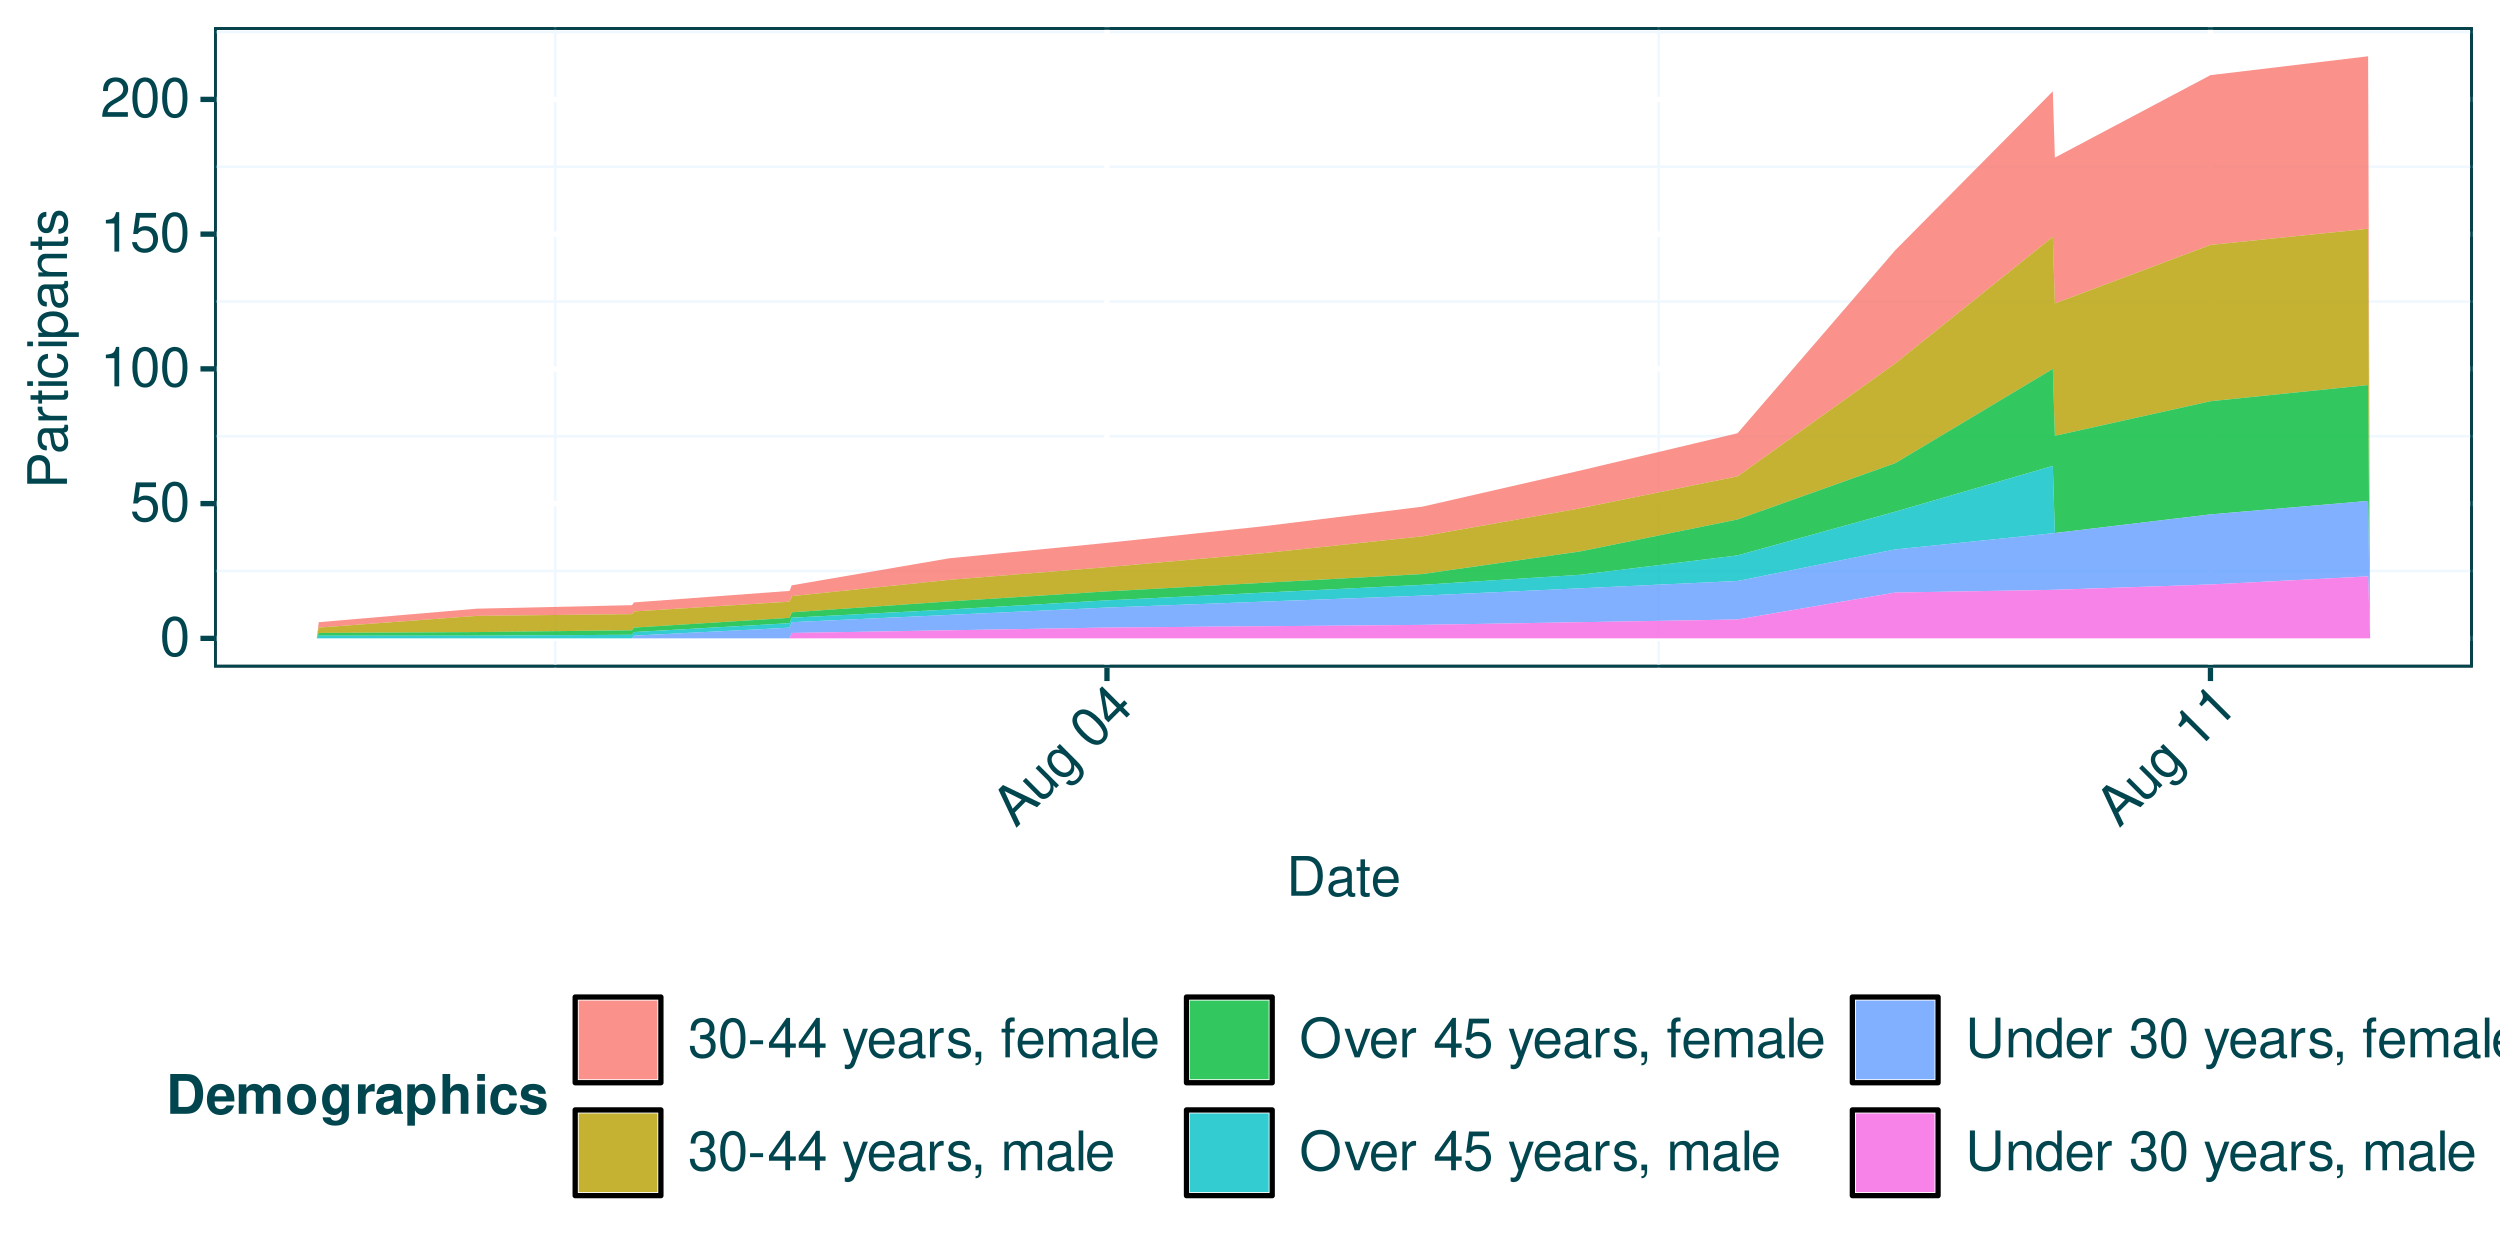<?xml version="1.0" encoding="UTF-8"?>
<svg xmlns="http://www.w3.org/2000/svg" xmlns:xlink="http://www.w3.org/1999/xlink" width="504" height="252" viewBox="0 0 504 252">
<defs>
<g>
<g id="glyph-0-0">
<path d="M 3.031 -7.953 C 2.297 -7.953 1.641 -7.625 1.234 -7.078 C 0.719 -6.375 0.469 -5.328 0.469 -3.844 C 0.469 -1.172 1.359 0.25 3.031 0.25 C 4.672 0.25 5.578 -1.172 5.578 -3.781 C 5.578 -5.328 5.328 -6.359 4.812 -7.078 C 4.406 -7.641 3.766 -7.953 3.031 -7.953 Z M 3.031 -7.094 C 4.062 -7.094 4.594 -6.031 4.594 -3.875 C 4.594 -1.609 4.078 -0.547 3 -0.547 C 1.984 -0.547 1.469 -1.656 1.469 -3.844 C 1.469 -6.031 1.984 -7.094 3.031 -7.094 Z M 3.031 -7.094 "/>
</g>
<g id="glyph-0-1">
<path d="M 5.234 -7.797 L 1.203 -7.797 L 0.625 -3.547 L 1.516 -3.547 C 1.969 -4.094 2.344 -4.281 2.953 -4.281 C 4 -4.281 4.656 -3.562 4.656 -2.406 C 4.656 -1.281 4 -0.609 2.953 -0.609 C 2.094 -0.609 1.578 -1.031 1.359 -1.906 L 0.391 -1.906 C 0.516 -1.281 0.625 -0.969 0.859 -0.688 C 1.297 -0.094 2.094 0.25 2.969 0.25 C 4.547 0.25 5.641 -0.891 5.641 -2.547 C 5.641 -4.078 4.625 -5.141 3.125 -5.141 C 2.578 -5.141 2.141 -5 1.688 -4.656 L 1.984 -6.844 L 5.234 -6.844 Z M 5.234 -7.797 "/>
</g>
<g id="glyph-0-2">
<path d="M 2.844 -5.672 L 2.844 0 L 3.812 0 L 3.812 -7.953 L 3.172 -7.953 C 2.844 -6.734 2.625 -6.562 1.125 -6.375 L 1.125 -5.672 Z M 2.844 -5.672 "/>
</g>
<g id="glyph-0-3">
<path d="M 5.562 -0.953 L 1.469 -0.953 C 1.562 -1.609 1.906 -2.031 2.875 -2.625 L 3.969 -3.234 C 5.062 -3.844 5.625 -4.656 5.625 -5.625 C 5.625 -6.297 5.359 -6.906 4.891 -7.344 C 4.438 -7.75 3.859 -7.953 3.125 -7.953 C 2.141 -7.953 1.391 -7.594 0.969 -6.922 C 0.688 -6.5 0.578 -6 0.547 -5.203 L 1.516 -5.203 C 1.547 -5.734 1.609 -6.062 1.75 -6.328 C 2 -6.812 2.516 -7.109 3.094 -7.109 C 3.969 -7.109 4.625 -6.469 4.625 -5.609 C 4.625 -4.969 4.266 -4.422 3.578 -4.031 L 2.562 -3.438 C 0.938 -2.5 0.469 -1.75 0.375 -0.016 L 5.562 -0.016 Z M 5.562 -0.953 "/>
</g>
<g id="glyph-0-4">
<path d="M 0.984 0 L 4.062 0 C 6.094 0 7.344 -1.516 7.344 -4.016 C 7.344 -6.5 6.109 -8.016 4.062 -8.016 L 0.984 -8.016 Z M 2 -0.906 L 2 -7.109 L 3.891 -7.109 C 5.484 -7.109 6.312 -6.047 6.312 -4 C 6.312 -1.969 5.484 -0.906 3.891 -0.906 Z M 2 -0.906 "/>
</g>
<g id="glyph-0-5">
<path d="M 5.891 -0.531 C 5.781 -0.516 5.734 -0.516 5.688 -0.516 C 5.375 -0.516 5.188 -0.688 5.188 -0.969 L 5.188 -4.359 C 5.188 -5.375 4.438 -5.922 3.031 -5.922 C 2.172 -5.922 1.5 -5.688 1.109 -5.266 C 0.844 -4.969 0.734 -4.625 0.719 -4.062 L 1.641 -4.062 C 1.719 -4.766 2.141 -5.078 2.984 -5.078 C 3.828 -5.078 4.281 -4.781 4.281 -4.219 L 4.281 -3.984 C 4.266 -3.594 4.062 -3.438 3.328 -3.344 C 2.031 -3.172 1.828 -3.141 1.469 -2.984 C 0.797 -2.703 0.469 -2.203 0.469 -1.453 C 0.469 -0.406 1.188 0.25 2.359 0.25 C 3.078 0.25 3.656 0 4.312 -0.594 C 4.375 0 4.656 0.25 5.266 0.25 C 5.453 0.25 5.578 0.234 5.891 0.156 Z M 4.281 -1.812 C 4.281 -1.5 4.188 -1.312 3.922 -1.062 C 3.547 -0.719 3.094 -0.547 2.547 -0.547 C 1.844 -0.547 1.422 -0.891 1.422 -1.469 C 1.422 -2.078 1.812 -2.391 2.812 -2.531 C 3.781 -2.656 3.969 -2.703 4.281 -2.844 Z M 4.281 -1.812 "/>
</g>
<g id="glyph-0-6">
<path d="M 2.797 -5.766 L 1.844 -5.766 L 1.844 -7.344 L 0.938 -7.344 L 0.938 -5.766 L 0.156 -5.766 L 0.156 -5.016 L 0.938 -5.016 L 0.938 -0.656 C 0.938 -0.062 1.328 0.25 2.047 0.25 C 2.281 0.25 2.484 0.234 2.797 0.172 L 2.797 -0.594 C 2.656 -0.562 2.547 -0.547 2.359 -0.547 C 1.953 -0.547 1.844 -0.656 1.844 -1.062 L 1.844 -5.016 L 2.797 -5.016 Z M 2.797 -5.766 "/>
</g>
<g id="glyph-0-7">
<path d="M 5.641 -2.578 C 5.641 -3.453 5.578 -3.984 5.406 -4.406 C 5.031 -5.359 4.156 -5.922 3.078 -5.922 C 1.469 -5.922 0.438 -4.703 0.438 -2.812 C 0.438 -0.906 1.438 0.25 3.062 0.25 C 4.375 0.25 5.297 -0.5 5.516 -1.75 L 4.594 -1.75 C 4.344 -0.984 3.828 -0.594 3.094 -0.594 C 2.516 -0.594 2.016 -0.859 1.703 -1.344 C 1.484 -1.672 1.406 -2 1.391 -2.578 Z M 1.422 -3.328 C 1.5 -4.391 2.141 -5.078 3.062 -5.078 C 4 -5.078 4.656 -4.359 4.656 -3.328 Z M 1.422 -3.328 "/>
</g>
<g id="glyph-0-8">
<path d="M 2.438 -3.656 L 2.953 -3.656 C 4.016 -3.656 4.578 -3.172 4.578 -2.219 C 4.578 -1.203 3.969 -0.609 2.969 -0.609 C 1.906 -0.609 1.391 -1.141 1.312 -2.312 L 0.359 -2.312 C 0.391 -1.672 0.5 -1.25 0.688 -0.906 C 1.094 -0.125 1.859 0.25 2.922 0.25 C 4.531 0.25 5.562 -0.719 5.562 -2.219 C 5.562 -3.234 5.188 -3.781 4.25 -4.109 C 4.969 -4.406 5.328 -4.969 5.328 -5.766 C 5.328 -7.125 4.438 -7.953 2.953 -7.953 C 1.391 -7.953 0.547 -7.078 0.516 -5.391 L 1.484 -5.391 C 1.5 -5.875 1.547 -6.156 1.656 -6.391 C 1.875 -6.844 2.359 -7.109 2.969 -7.109 C 3.828 -7.109 4.344 -6.594 4.344 -5.734 C 4.344 -5.172 4.141 -4.828 3.719 -4.641 C 3.453 -4.531 3.109 -4.484 2.438 -4.484 Z M 2.438 -3.656 "/>
</g>
<g id="glyph-0-9">
<path d="M 3.125 -3.438 L 0.5 -3.438 L 0.5 -2.641 L 3.125 -2.641 Z M 3.125 -3.438 "/>
</g>
<g id="glyph-0-10">
<path d="M 3.594 -1.922 L 3.594 0 L 4.562 0 L 4.562 -1.922 L 5.719 -1.922 L 5.719 -2.797 L 4.562 -2.797 L 4.562 -7.953 L 3.844 -7.953 L 0.312 -2.953 L 0.312 -1.922 Z M 3.594 -2.797 L 1.156 -2.797 L 3.594 -6.297 Z M 3.594 -2.797 "/>
</g>
<g id="glyph-0-11">
</g>
<g id="glyph-0-12">
<path d="M 4.266 -5.766 L 2.672 -1.281 L 1.203 -5.766 L 0.219 -5.766 L 2.172 0.016 L 1.812 0.938 C 1.656 1.344 1.469 1.5 1.078 1.5 C 0.922 1.5 0.797 1.469 0.594 1.438 L 0.594 2.25 C 0.781 2.359 0.969 2.391 1.203 2.391 C 1.5 2.391 1.828 2.297 2.062 2.125 C 2.359 1.906 2.516 1.672 2.688 1.203 L 5.266 -5.766 Z M 4.266 -5.766 "/>
</g>
<g id="glyph-0-13">
<path d="M 0.766 -5.766 L 0.766 0 L 1.688 0 L 1.688 -2.984 C 1.688 -4.375 2.266 -5 3.531 -4.969 L 3.531 -5.891 C 3.375 -5.922 3.281 -5.922 3.172 -5.922 C 2.578 -5.922 2.141 -5.578 1.609 -4.719 L 1.609 -5.766 Z M 0.766 -5.766 "/>
</g>
<g id="glyph-0-14">
<path d="M 4.812 -4.156 C 4.812 -5.297 4.062 -5.922 2.734 -5.922 C 1.391 -5.922 0.516 -5.234 0.516 -4.172 C 0.516 -3.266 0.984 -2.844 2.344 -2.516 L 3.203 -2.297 C 3.844 -2.141 4.094 -1.906 4.094 -1.5 C 4.094 -0.953 3.547 -0.594 2.75 -0.594 C 2.25 -0.594 1.844 -0.734 1.609 -0.984 C 1.469 -1.141 1.391 -1.312 1.344 -1.719 L 0.375 -1.719 C 0.422 -0.391 1.172 0.25 2.672 0.25 C 4.125 0.25 5.047 -0.469 5.047 -1.578 C 5.047 -2.438 4.562 -2.906 3.422 -3.172 L 2.547 -3.391 C 1.797 -3.562 1.469 -3.812 1.469 -4.219 C 1.469 -4.75 1.953 -5.078 2.688 -5.078 C 3.438 -5.078 3.828 -4.766 3.844 -4.156 Z M 4.812 -4.156 "/>
</g>
<g id="glyph-0-15">
<path d="M 0.953 -1.141 L 0.953 0 L 1.609 0 L 1.609 0.203 C 1.609 0.953 1.469 1.172 0.953 1.203 L 0.953 1.609 C 1.688 1.641 2.109 1.109 2.109 0.172 L 2.109 -1.141 Z M 0.953 -1.141 "/>
</g>
<g id="glyph-0-16">
<path d="M 2.844 -5.766 L 1.875 -5.766 L 1.875 -6.672 C 1.875 -7.047 2.094 -7.25 2.516 -7.25 C 2.594 -7.25 2.625 -7.25 2.844 -7.234 L 2.844 -8 C 2.625 -8.047 2.516 -8.047 2.328 -8.047 C 1.469 -8.047 0.969 -7.562 0.969 -6.75 L 0.969 -5.766 L 0.203 -5.766 L 0.203 -5.016 L 0.969 -5.016 L 0.969 0 L 1.875 0 L 1.875 -5.016 L 2.844 -5.016 Z M 2.844 -5.766 "/>
</g>
<g id="glyph-0-17">
<path d="M 0.766 -5.766 L 0.766 0 L 1.688 0 L 1.688 -3.625 C 1.688 -4.453 2.297 -5.125 3.047 -5.125 C 3.734 -5.125 4.109 -4.703 4.109 -3.969 L 4.109 0 L 5.031 0 L 5.031 -3.625 C 5.031 -4.453 5.641 -5.125 6.391 -5.125 C 7.062 -5.125 7.453 -4.703 7.453 -3.969 L 7.453 0 L 8.375 0 L 8.375 -4.328 C 8.375 -5.359 7.781 -5.922 6.703 -5.922 C 5.938 -5.922 5.484 -5.703 4.938 -5.047 C 4.594 -5.672 4.141 -5.922 3.391 -5.922 C 2.625 -5.922 2.094 -5.641 1.609 -4.953 L 1.609 -5.766 Z M 0.766 -5.766 "/>
</g>
<g id="glyph-0-18">
<path d="M 1.672 -8.016 L 0.75 -8.016 L 0.75 0 L 1.672 0 Z M 1.672 -8.016 "/>
</g>
<g id="glyph-0-19">
<path d="M 4.281 -8.156 C 1.984 -8.156 0.422 -6.453 0.422 -3.953 C 0.422 -1.438 1.969 0.25 4.297 0.25 C 5.266 0.25 6.125 -0.047 6.781 -0.594 C 7.641 -1.328 8.156 -2.578 8.156 -3.891 C 8.156 -6.469 6.641 -8.156 4.281 -8.156 Z M 4.281 -7.25 C 6.016 -7.25 7.141 -5.938 7.141 -3.906 C 7.141 -1.969 5.984 -0.656 4.297 -0.656 C 2.578 -0.656 1.438 -1.969 1.438 -3.953 C 1.438 -5.922 2.578 -7.25 4.281 -7.25 Z M 4.281 -7.25 "/>
</g>
<g id="glyph-0-20">
<path d="M 3.141 0 L 5.344 -5.766 L 4.312 -5.766 L 2.688 -1.094 L 1.141 -5.766 L 0.109 -5.766 L 2.141 0 Z M 3.141 0 "/>
</g>
<g id="glyph-0-21">
<path d="M 6.078 -8.016 L 6.078 -2.391 C 6.078 -1.312 5.297 -0.656 4 -0.656 C 3.406 -0.656 2.922 -0.797 2.547 -1.062 C 2.141 -1.375 1.953 -1.781 1.953 -2.391 L 1.953 -8.016 L 0.938 -8.016 L 0.938 -2.391 C 0.938 -0.766 2.094 0.25 4 0.25 C 5.891 0.25 7.094 -0.781 7.094 -2.391 L 7.094 -8.016 Z M 6.078 -8.016 "/>
</g>
<g id="glyph-0-22">
<path d="M 0.766 -5.766 L 0.766 0 L 1.688 0 L 1.688 -3.172 C 1.688 -4.359 2.312 -5.125 3.25 -5.125 C 3.984 -5.125 4.438 -4.688 4.438 -4 L 4.438 0 L 5.359 0 L 5.359 -4.359 C 5.359 -5.312 4.641 -5.922 3.531 -5.922 C 2.672 -5.922 2.125 -5.594 1.609 -4.797 L 1.609 -5.766 Z M 0.766 -5.766 "/>
</g>
<g id="glyph-0-23">
<path d="M 5.438 -8.016 L 4.531 -8.016 L 4.531 -5.031 C 4.141 -5.625 3.531 -5.922 2.766 -5.922 C 1.266 -5.922 0.281 -4.734 0.281 -2.891 C 0.281 -0.953 1.234 0.25 2.797 0.25 C 3.594 0.25 4.141 -0.047 4.625 -0.766 L 4.625 0 L 5.438 0 Z M 2.922 -5.078 C 3.906 -5.078 4.531 -4.203 4.531 -2.812 C 4.531 -1.484 3.891 -0.609 2.922 -0.609 C 1.906 -0.609 1.25 -1.5 1.25 -2.844 C 1.25 -4.188 1.906 -5.078 2.922 -5.078 Z M 2.922 -5.078 "/>
</g>
<g id="glyph-1-0">
<path d="M 1.984 -5.391 L 4.266 -4.266 L 5.078 -5.078 L -2.594 -8.75 L -3.516 -7.828 L 0.125 -0.125 L 0.906 -0.906 L -0.203 -3.203 Z M 1.172 -5.797 L -0.641 -3.984 L -2.266 -7.516 Z M 1.172 -5.797 "/>
</g>
<g id="glyph-1-1">
<path d="M 3.75 -3.75 L -0.328 -7.828 L -0.969 -7.188 L 1.344 -4.875 C 2.188 -4.031 2.266 -3.047 1.594 -2.375 C 1.094 -1.875 0.453 -1.859 -0.031 -2.344 L -2.922 -5.234 L -3.562 -4.594 L -0.406 -1.438 C 0.266 -0.766 1.188 -0.844 1.969 -1.625 C 2.578 -2.234 2.75 -2.812 2.609 -3.734 L 3.172 -3.172 Z M 3.75 -3.75 "/>
</g>
<g id="glyph-1-2">
<path d="M -0.938 -7.219 L -0.344 -6.625 C -1.172 -6.797 -1.734 -6.641 -2.25 -6.125 C -3.219 -5.156 -2.984 -3.547 -1.688 -2.25 C -1 -1.562 -0.344 -1.219 0.406 -1.156 C 1.078 -1.109 1.656 -1.312 2.078 -1.734 C 2.562 -2.219 2.688 -2.781 2.531 -3.625 L 2.734 -3.422 C 3.828 -2.328 3.922 -1.609 3.125 -0.812 C 2.578 -0.266 2.047 -0.203 1.531 -0.594 L 0.875 0.062 C 1.688 0.75 2.75 0.625 3.641 -0.266 C 4.234 -0.859 4.547 -1.547 4.484 -2.141 C 4.422 -2.828 4.031 -3.469 3.078 -4.422 L -0.328 -7.828 Z M -1.578 -5.609 C -0.891 -6.297 0.062 -6.094 1.094 -5.062 C 2.078 -4.078 2.266 -3.109 1.594 -2.438 C 0.922 -1.766 -0.047 -1.953 -1.062 -2.969 C -2.047 -3.953 -2.25 -4.938 -1.578 -5.609 Z M -1.578 -5.609 "/>
</g>
<g id="glyph-1-3">
</g>
<g id="glyph-1-4">
<path d="M -3.484 -7.766 C -4 -7.25 -4.234 -6.547 -4.125 -5.875 C -3.984 -5.016 -3.438 -4.094 -2.391 -3.047 C -0.5 -1.156 1.141 -0.797 2.312 -1.969 C 3.469 -3.125 3.109 -4.766 1.266 -6.609 C 0.172 -7.703 -0.734 -8.266 -1.594 -8.406 C -2.297 -8.516 -2.969 -8.281 -3.484 -7.766 Z M -2.875 -7.156 C -2.141 -7.891 -1.016 -7.516 0.516 -5.984 C 2.109 -4.391 2.5 -3.281 1.734 -2.516 C 1.016 -1.797 -0.141 -2.203 -1.688 -3.75 C -3.234 -5.297 -3.609 -6.422 -2.875 -7.156 Z M -2.875 -7.156 "/>
</g>
<g id="glyph-1-5">
<path d="M 1.188 -3.906 L 2.547 -2.547 L 3.219 -3.219 L 1.859 -4.578 L 2.688 -5.406 L 2.062 -6.031 L 1.234 -5.203 L -2.406 -8.844 L -2.906 -8.344 L -1.875 -2.312 L -1.141 -1.578 Z M 0.562 -4.531 L -1.172 -2.797 L -1.906 -7 Z M 0.562 -4.531 "/>
</g>
<g id="glyph-1-6">
<path d="M -2 -6.031 L 2.016 -2.016 L 2.703 -2.703 L -2.922 -8.328 L -3.375 -7.875 C -2.75 -6.781 -2.781 -6.5 -3.703 -5.297 L -3.219 -4.812 Z M -2 -6.031 "/>
</g>
<g id="glyph-2-0">
<path d="M -3.406 -2.031 L -3.406 -4.547 C -3.406 -5.172 -3.594 -5.672 -3.969 -6.094 C -4.406 -6.578 -4.922 -6.781 -5.672 -6.781 C -7.172 -6.781 -8.016 -5.891 -8.016 -4.312 L -8.016 -1 L 0 -1 L 0 -2.031 Z M -4.297 -2.031 L -7.109 -2.031 L -7.109 -4.156 C -7.109 -5.141 -6.594 -5.719 -5.703 -5.719 C -4.828 -5.719 -4.297 -5.141 -4.297 -4.156 Z M -4.297 -2.031 "/>
</g>
<g id="glyph-2-1">
<path d="M -0.531 -5.891 C -0.516 -5.781 -0.516 -5.734 -0.516 -5.688 C -0.516 -5.375 -0.688 -5.188 -0.969 -5.188 L -4.359 -5.188 C -5.375 -5.188 -5.922 -4.438 -5.922 -3.031 C -5.922 -2.172 -5.688 -1.5 -5.266 -1.109 C -4.969 -0.844 -4.625 -0.734 -4.062 -0.719 L -4.062 -1.641 C -4.766 -1.719 -5.078 -2.141 -5.078 -2.984 C -5.078 -3.828 -4.781 -4.281 -4.219 -4.281 L -3.984 -4.281 C -3.594 -4.266 -3.438 -4.062 -3.344 -3.328 C -3.172 -2.031 -3.141 -1.828 -2.984 -1.469 C -2.703 -0.797 -2.203 -0.469 -1.453 -0.469 C -0.406 -0.469 0.25 -1.188 0.25 -2.359 C 0.25 -3.078 0 -3.656 -0.594 -4.312 C 0 -4.375 0.25 -4.656 0.25 -5.266 C 0.25 -5.453 0.234 -5.578 0.156 -5.891 Z M -1.812 -4.281 C -1.5 -4.281 -1.312 -4.188 -1.062 -3.922 C -0.719 -3.547 -0.547 -3.094 -0.547 -2.547 C -0.547 -1.844 -0.891 -1.422 -1.469 -1.422 C -2.078 -1.422 -2.391 -1.812 -2.531 -2.812 C -2.656 -3.781 -2.703 -3.969 -2.844 -4.281 Z M -1.812 -4.281 "/>
</g>
<g id="glyph-2-2">
<path d="M -5.766 -0.766 L 0 -0.766 L 0 -1.688 L -2.984 -1.688 C -4.375 -1.688 -5 -2.266 -4.969 -3.531 L -5.891 -3.531 C -5.922 -3.375 -5.922 -3.281 -5.922 -3.172 C -5.922 -2.578 -5.578 -2.141 -4.719 -1.609 L -5.766 -1.609 Z M -5.766 -0.766 "/>
</g>
<g id="glyph-2-3">
<path d="M -5.766 -2.797 L -5.766 -1.844 L -7.344 -1.844 L -7.344 -0.938 L -5.766 -0.938 L -5.766 -0.156 L -5.016 -0.156 L -5.016 -0.938 L -0.656 -0.938 C -0.062 -0.938 0.25 -1.328 0.25 -2.047 C 0.25 -2.281 0.234 -2.484 0.172 -2.797 L -0.594 -2.797 C -0.562 -2.656 -0.547 -2.547 -0.547 -2.359 C -0.547 -1.953 -0.656 -1.844 -1.062 -1.844 L -5.016 -1.844 L -5.016 -2.797 Z M -5.766 -2.797 "/>
</g>
<g id="glyph-2-4">
<path d="M -5.766 -1.656 L -5.766 -0.734 L 0 -0.734 L 0 -1.656 Z M -8.016 -1.656 L -8.016 -0.719 L -6.859 -0.719 L -6.859 -1.656 Z M -8.016 -1.656 "/>
</g>
<g id="glyph-2-5">
<path d="M -3.828 -5.188 C -4.391 -5.141 -4.75 -5.016 -5.078 -4.797 C -5.609 -4.406 -5.922 -3.703 -5.922 -2.906 C -5.922 -1.344 -4.703 -0.344 -2.781 -0.344 C -0.922 -0.344 0.25 -1.328 0.25 -2.891 C 0.25 -4.266 -0.578 -5.141 -1.984 -5.25 L -1.984 -4.328 C -1.062 -4.172 -0.594 -3.703 -0.594 -2.922 C -0.594 -1.906 -1.422 -1.297 -2.781 -1.297 C -4.219 -1.297 -5.078 -1.891 -5.078 -2.891 C -5.078 -3.656 -4.625 -4.141 -3.828 -4.25 Z M -3.828 -5.188 "/>
</g>
<g id="glyph-2-6">
<path d="M 2.391 -0.594 L 2.391 -1.516 L -0.609 -1.516 C -0.016 -2 0.25 -2.547 0.25 -3.281 C 0.25 -4.781 -0.953 -5.75 -2.781 -5.75 C -4.719 -5.75 -5.922 -4.812 -5.922 -3.281 C -5.922 -2.5 -5.578 -1.875 -4.891 -1.438 L -5.766 -1.438 L -5.766 -0.594 Z M -5.078 -3.125 C -5.078 -4.141 -4.188 -4.797 -2.812 -4.797 C -1.5 -4.797 -0.609 -4.125 -0.609 -3.125 C -0.609 -2.141 -1.484 -1.516 -2.844 -1.516 C -4.188 -1.516 -5.078 -2.141 -5.078 -3.125 Z M -5.078 -3.125 "/>
</g>
<g id="glyph-2-7">
<path d="M -5.766 -0.766 L 0 -0.766 L 0 -1.688 L -3.172 -1.688 C -4.359 -1.688 -5.125 -2.312 -5.125 -3.25 C -5.125 -3.984 -4.688 -4.438 -4 -4.438 L 0 -4.438 L 0 -5.359 L -4.359 -5.359 C -5.312 -5.359 -5.922 -4.641 -5.922 -3.531 C -5.922 -2.672 -5.594 -2.125 -4.797 -1.609 L -5.766 -1.609 Z M -5.766 -0.766 "/>
</g>
<g id="glyph-2-8">
<path d="M -4.156 -4.812 C -5.297 -4.812 -5.922 -4.062 -5.922 -2.734 C -5.922 -1.391 -5.234 -0.516 -4.172 -0.516 C -3.266 -0.516 -2.844 -0.984 -2.516 -2.344 L -2.297 -3.203 C -2.141 -3.844 -1.906 -4.094 -1.5 -4.094 C -0.953 -4.094 -0.594 -3.547 -0.594 -2.75 C -0.594 -2.25 -0.734 -1.844 -0.984 -1.609 C -1.141 -1.469 -1.312 -1.391 -1.719 -1.344 L -1.719 -0.375 C -0.391 -0.422 0.25 -1.172 0.25 -2.672 C 0.25 -4.125 -0.469 -5.047 -1.578 -5.047 C -2.438 -5.047 -2.906 -4.562 -3.172 -3.422 L -3.391 -2.547 C -3.562 -1.797 -3.812 -1.469 -4.219 -1.469 C -4.75 -1.469 -5.078 -1.953 -5.078 -2.688 C -5.078 -3.438 -4.766 -3.828 -4.156 -3.844 Z M -4.156 -4.812 "/>
</g>
<g id="glyph-3-0">
<path d="M 0.844 0 L 3.984 0 C 5.203 0 5.969 -0.281 6.516 -0.938 C 7.156 -1.688 7.484 -2.766 7.484 -4.016 C 7.484 -5.266 7.156 -6.344 6.516 -7.094 C 5.969 -7.75 5.219 -8.016 3.984 -8.016 L 0.844 -8.016 Z M 2.5 -1.375 L 2.5 -6.641 L 3.984 -6.641 C 5.219 -6.641 5.844 -5.781 5.844 -4 C 5.844 -2.25 5.219 -1.375 3.984 -1.375 Z M 2.5 -1.375 "/>
</g>
<g id="glyph-3-1">
<path d="M 5.766 -2.484 C 5.781 -2.625 5.781 -2.672 5.781 -2.75 C 5.781 -3.344 5.688 -3.891 5.547 -4.312 C 5.141 -5.391 4.188 -6.031 2.984 -6.031 C 1.281 -6.031 0.234 -4.812 0.234 -2.812 C 0.234 -0.906 1.281 0.25 2.953 0.25 C 4.297 0.25 5.375 -0.5 5.703 -1.672 L 4.188 -1.672 C 4 -1.203 3.578 -0.922 3.016 -0.922 C 2.578 -0.922 2.219 -1.109 2 -1.438 C 1.859 -1.656 1.797 -1.922 1.781 -2.484 Z M 1.797 -3.516 C 1.906 -4.422 2.281 -4.859 2.969 -4.859 C 3.672 -4.859 4.094 -4.391 4.172 -3.516 Z M 1.797 -3.516 "/>
</g>
<g id="glyph-3-2">
<path d="M 0.656 -5.938 L 0.656 0 L 2.203 0 L 2.203 -3.562 C 2.203 -4.297 2.594 -4.734 3.25 -4.734 C 3.766 -4.734 4.094 -4.438 4.094 -3.953 L 4.094 0 L 5.625 0 L 5.625 -3.562 C 5.625 -4.297 6.031 -4.734 6.688 -4.734 C 7.203 -4.734 7.531 -4.438 7.531 -3.953 L 7.531 0 L 9.062 0 L 9.062 -4.203 C 9.062 -5.359 8.359 -6.031 7.172 -6.031 C 6.406 -6.031 5.891 -5.781 5.438 -5.156 C 5.141 -5.719 4.547 -6.031 3.812 -6.031 C 3.141 -6.031 2.688 -5.812 2.188 -5.203 L 2.188 -5.938 Z M 0.656 -5.938 "/>
</g>
<g id="glyph-3-3">
<path d="M 3.312 -6.031 C 1.5 -6.031 0.391 -4.844 0.391 -2.891 C 0.391 -0.938 1.5 0.25 3.328 0.25 C 5.141 0.25 6.266 -0.938 6.266 -2.844 C 6.266 -4.859 5.172 -6.031 3.312 -6.031 Z M 3.328 -4.797 C 4.172 -4.797 4.719 -4.031 4.719 -2.875 C 4.719 -1.766 4.141 -0.984 3.328 -0.984 C 2.484 -0.984 1.922 -1.75 1.922 -2.891 C 1.922 -4.031 2.484 -4.797 3.328 -4.797 Z M 3.328 -4.797 "/>
</g>
<g id="glyph-3-4">
<path d="M 4.406 -5.938 L 4.406 -5.031 C 3.969 -5.719 3.5 -6.031 2.875 -6.031 C 2.344 -6.031 1.766 -5.781 1.359 -5.344 C 0.766 -4.734 0.453 -3.875 0.453 -2.828 C 0.453 -1 1.422 0.25 2.844 0.25 C 3.469 0.25 3.859 0.047 4.406 -0.609 L 4.406 0.203 C 4.406 0.906 3.891 1.406 3.172 1.406 C 2.625 1.406 2.281 1.172 2.156 0.719 L 0.578 0.719 C 0.578 1.172 0.75 1.5 1.156 1.828 C 1.625 2.219 2.281 2.391 3.109 2.391 C 4.828 2.391 5.859 1.578 5.859 0.203 L 5.859 -5.938 Z M 3.156 -4.75 C 3.891 -4.75 4.422 -3.953 4.422 -2.844 C 4.422 -1.766 3.906 -1.031 3.141 -1.031 C 2.469 -1.031 1.984 -1.766 1.984 -2.844 C 1.984 -3.969 2.469 -4.75 3.156 -4.75 Z M 3.156 -4.75 "/>
</g>
<g id="glyph-3-5">
<path d="M 0.688 -5.938 L 0.688 0 L 2.234 0 L 2.234 -3.156 C 2.234 -4.062 2.688 -4.516 3.594 -4.516 C 3.75 -4.516 3.859 -4.5 4.062 -4.469 L 4.062 -6.031 C 3.984 -6.031 3.953 -6.031 3.891 -6.031 C 3.172 -6.031 2.578 -5.578 2.234 -4.781 L 2.234 -5.938 Z M 0.688 -5.938 "/>
</g>
<g id="glyph-3-6">
<path d="M 5.766 -0.188 C 5.5 -0.438 5.406 -0.609 5.406 -0.906 L 5.406 -4.219 C 5.406 -5.422 4.594 -6.031 2.984 -6.031 C 1.375 -6.031 0.531 -5.359 0.438 -3.984 L 1.922 -3.984 C 2 -4.594 2.25 -4.797 3.016 -4.797 C 3.609 -4.797 3.906 -4.594 3.906 -4.203 C 3.906 -4 3.812 -3.844 3.641 -3.734 C 3.438 -3.625 3.438 -3.625 2.672 -3.516 L 2.062 -3.406 C 0.875 -3.203 0.312 -2.594 0.312 -1.531 C 0.312 -0.469 1.016 0.25 2.109 0.25 C 2.766 0.25 3.359 -0.016 3.922 -0.594 C 3.922 -0.281 3.953 -0.172 4.094 0 L 5.766 0 Z M 3.906 -2.391 C 3.906 -1.5 3.469 -0.984 2.688 -0.984 C 2.172 -0.984 1.844 -1.266 1.844 -1.703 C 1.844 -2.172 2.094 -2.391 2.734 -2.516 L 3.25 -2.625 C 3.656 -2.688 3.734 -2.719 3.906 -2.812 Z M 3.906 -2.391 "/>
</g>
<g id="glyph-3-7">
<path d="M 2.172 -5.938 L 0.641 -5.938 L 0.641 2.391 L 2.172 2.391 L 2.172 -0.703 C 2.547 -0.047 3.078 0.266 3.828 0.266 C 5.266 0.266 6.312 -1.078 6.312 -2.875 C 6.312 -3.719 6.078 -4.547 5.672 -5.109 C 5.281 -5.672 4.547 -6.031 3.828 -6.031 C 3.078 -6.031 2.547 -5.719 2.172 -5.062 Z M 3.469 -4.75 C 4.25 -4.75 4.781 -4 4.781 -2.859 C 4.781 -1.766 4.25 -1.016 3.469 -1.016 C 2.688 -1.016 2.172 -1.766 2.172 -2.875 C 2.172 -4 2.688 -4.75 3.469 -4.75 Z M 3.469 -4.75 "/>
</g>
<g id="glyph-3-8">
<path d="M 0.734 -8.016 L 0.734 0 L 2.281 0 L 2.281 -3.562 C 2.281 -4.25 2.766 -4.734 3.469 -4.734 C 3.812 -4.734 4.062 -4.609 4.234 -4.359 C 4.375 -4.172 4.406 -4 4.406 -3.625 L 4.406 0 L 5.953 0 L 5.953 -3.984 C 5.953 -4.719 5.75 -5.25 5.344 -5.594 C 5 -5.875 4.516 -6.031 4.016 -6.031 C 3.25 -6.031 2.703 -5.734 2.281 -5.078 L 2.281 -8.016 Z M 0.734 -8.016 "/>
</g>
<g id="glyph-3-9">
<path d="M 2.281 -5.938 L 0.734 -5.938 L 0.734 0 L 2.281 0 Z M 2.281 -8.016 L 0.734 -8.016 L 0.734 -6.641 L 2.281 -6.641 Z M 2.281 -8.016 "/>
</g>
<g id="glyph-3-10">
<path d="M 5.734 -3.719 C 5.625 -5.172 4.672 -6.031 3.172 -6.031 C 1.391 -6.031 0.375 -4.875 0.375 -2.844 C 0.375 -0.891 1.391 0.25 3.156 0.25 C 4.594 0.25 5.594 -0.641 5.734 -2.062 L 4.266 -2.062 C 4.078 -1.281 3.766 -0.984 3.156 -0.984 C 2.375 -0.984 1.906 -1.688 1.906 -2.844 C 1.906 -3.422 2.031 -3.938 2.219 -4.297 C 2.391 -4.625 2.734 -4.797 3.172 -4.797 C 3.797 -4.797 4.094 -4.5 4.266 -3.719 Z M 5.734 -3.719 "/>
</g>
<g id="glyph-3-11">
<path d="M 5.562 -4.031 C 5.531 -5.281 4.562 -6.031 2.969 -6.031 C 1.469 -6.031 0.531 -5.281 0.531 -4.062 C 0.531 -3.656 0.656 -3.328 0.859 -3.094 C 1.062 -2.875 1.25 -2.781 1.828 -2.594 L 3.656 -2.031 C 4.047 -1.906 4.188 -1.781 4.188 -1.547 C 4.188 -1.172 3.75 -0.953 3.031 -0.953 C 2.625 -0.953 2.328 -1.016 2.125 -1.172 C 1.953 -1.281 1.891 -1.406 1.828 -1.734 L 0.312 -1.734 C 0.359 -0.422 1.312 0.25 3.125 0.25 C 3.953 0.25 4.578 0.078 5.016 -0.281 C 5.453 -0.625 5.719 -1.172 5.719 -1.766 C 5.719 -2.531 5.328 -3.031 4.547 -3.25 L 2.609 -3.812 C 2.172 -3.953 2.062 -4.031 2.062 -4.281 C 2.062 -4.609 2.422 -4.828 2.953 -4.828 C 3.703 -4.828 4.062 -4.562 4.062 -4.031 Z M 5.562 -4.031 "/>
</g>
</g>
<clipPath id="clip-0">
<path clip-rule="nonzero" d="M 43.152 5.48 L 498.523 5.48 L 498.523 134.559 L 43.152 134.559 Z M 43.152 5.48 "/>
</clipPath>
<clipPath id="clip-1">
<path clip-rule="nonzero" d="M 43.152 114 L 498.523 114 L 498.523 116 L 43.152 116 Z M 43.152 114 "/>
</clipPath>
<clipPath id="clip-2">
<path clip-rule="nonzero" d="M 43.152 87 L 498.523 87 L 498.523 89 L 43.152 89 Z M 43.152 87 "/>
</clipPath>
<clipPath id="clip-3">
<path clip-rule="nonzero" d="M 43.152 60 L 498.523 60 L 498.523 62 L 43.152 62 Z M 43.152 60 "/>
</clipPath>
<clipPath id="clip-4">
<path clip-rule="nonzero" d="M 43.152 33 L 498.523 33 L 498.523 34 L 43.152 34 Z M 43.152 33 "/>
</clipPath>
<clipPath id="clip-5">
<path clip-rule="nonzero" d="M 43.152 6 L 498.523 6 L 498.523 7 L 43.152 7 Z M 43.152 6 "/>
</clipPath>
<clipPath id="clip-6">
<path clip-rule="nonzero" d="M 111 5.48 L 113 5.48 L 113 134.559 L 111 134.559 Z M 111 5.48 "/>
</clipPath>
<clipPath id="clip-7">
<path clip-rule="nonzero" d="M 334 5.48 L 335 5.48 L 335 134.559 L 334 134.559 Z M 334 5.48 "/>
</clipPath>
<clipPath id="clip-8">
<path clip-rule="nonzero" d="M 43.152 128 L 498.523 128 L 498.523 130 L 43.152 130 Z M 43.152 128 "/>
</clipPath>
<clipPath id="clip-9">
<path clip-rule="nonzero" d="M 43.152 100 L 498.523 100 L 498.523 103 L 43.152 103 Z M 43.152 100 "/>
</clipPath>
<clipPath id="clip-10">
<path clip-rule="nonzero" d="M 43.152 73 L 498.523 73 L 498.523 75 L 43.152 75 Z M 43.152 73 "/>
</clipPath>
<clipPath id="clip-11">
<path clip-rule="nonzero" d="M 43.152 46 L 498.523 46 L 498.523 48 L 43.152 48 Z M 43.152 46 "/>
</clipPath>
<clipPath id="clip-12">
<path clip-rule="nonzero" d="M 43.152 19 L 498.523 19 L 498.523 21 L 43.152 21 Z M 43.152 19 "/>
</clipPath>
<clipPath id="clip-13">
<path clip-rule="nonzero" d="M 222 5.48 L 224 5.48 L 224 134.559 L 222 134.559 Z M 222 5.48 "/>
</clipPath>
<clipPath id="clip-14">
<path clip-rule="nonzero" d="M 445 5.48 L 447 5.48 L 447 134.559 L 445 134.559 Z M 445 5.48 "/>
</clipPath>
<clipPath id="clip-15">
<path clip-rule="nonzero" d="M 43.152 5.48 L 498.523 5.48 L 498.523 134.559 L 43.152 134.559 Z M 43.152 5.48 "/>
</clipPath>
</defs>
<rect x="-50.4" y="-25.2" width="604.8" height="302.4" fill="rgb(100%, 100%, 100%)" fill-opacity="1"/>
<rect x="-50.4" y="-25.2" width="604.8" height="302.4" fill="rgb(100%, 100%, 100%)" fill-opacity="1"/>
<path fill="none" stroke-width="1.067" stroke-linecap="round" stroke-linejoin="round" stroke="rgb(100%, 100%, 100%)" stroke-opacity="1" stroke-miterlimit="10" d="M 0 252 L 504 252 L 504 0 L 0 0 Z M 0 252 "/>
<g clip-path="url(#clip-0)">
<path fill-rule="nonzero" fill="rgb(100%, 100%, 100%)" fill-opacity="1" stroke-width="1.067" stroke-linecap="round" stroke-linejoin="round" stroke="rgb(0%, 0%, 0%)" stroke-opacity="1" stroke-miterlimit="10" d="M 43.152 134.559 L 498.523 134.559 L 498.523 5.48 L 43.152 5.48 Z M 43.152 134.559 "/>
</g>
<g clip-path="url(#clip-1)">
<path fill="none" stroke-width="0.533" stroke-linecap="butt" stroke-linejoin="round" stroke="rgb(94.118%, 97.255%, 100%)" stroke-opacity="1" stroke-miterlimit="10" d="M 43.152 115.109 L 498.52 115.109 "/>
</g>
<g clip-path="url(#clip-2)">
<path fill="none" stroke-width="0.533" stroke-linecap="butt" stroke-linejoin="round" stroke="rgb(94.118%, 97.255%, 100%)" stroke-opacity="1" stroke-miterlimit="10" d="M 43.152 87.945 L 498.52 87.945 "/>
</g>
<g clip-path="url(#clip-3)">
<path fill="none" stroke-width="0.533" stroke-linecap="butt" stroke-linejoin="round" stroke="rgb(94.118%, 97.255%, 100%)" stroke-opacity="1" stroke-miterlimit="10" d="M 43.152 60.781 L 498.52 60.781 "/>
</g>
<g clip-path="url(#clip-4)">
<path fill="none" stroke-width="0.533" stroke-linecap="butt" stroke-linejoin="round" stroke="rgb(94.118%, 97.255%, 100%)" stroke-opacity="1" stroke-miterlimit="10" d="M 43.152 33.621 L 498.52 33.621 "/>
</g>
<g clip-path="url(#clip-5)">
<path fill="none" stroke-width="0.533" stroke-linecap="butt" stroke-linejoin="round" stroke="rgb(94.118%, 97.255%, 100%)" stroke-opacity="1" stroke-miterlimit="10" d="M 43.152 6.457 L 498.52 6.457 "/>
</g>
<g clip-path="url(#clip-6)">
<path fill="none" stroke-width="0.533" stroke-linecap="butt" stroke-linejoin="round" stroke="rgb(94.118%, 97.255%, 100%)" stroke-opacity="1" stroke-miterlimit="10" d="M 111.934 134.559 L 111.934 5.48 "/>
</g>
<g clip-path="url(#clip-7)">
<path fill="none" stroke-width="0.533" stroke-linecap="butt" stroke-linejoin="round" stroke="rgb(94.118%, 97.255%, 100%)" stroke-opacity="1" stroke-miterlimit="10" d="M 334.398 134.559 L 334.398 5.48 "/>
</g>
<g clip-path="url(#clip-8)">
<path fill="none" stroke-width="1.067" stroke-linecap="butt" stroke-linejoin="round" stroke="rgb(100%, 100%, 100%)" stroke-opacity="1" stroke-miterlimit="10" d="M 43.152 128.691 L 498.52 128.691 "/>
</g>
<g clip-path="url(#clip-9)">
<path fill="none" stroke-width="1.067" stroke-linecap="butt" stroke-linejoin="round" stroke="rgb(100%, 100%, 100%)" stroke-opacity="1" stroke-miterlimit="10" d="M 43.152 101.527 L 498.52 101.527 "/>
</g>
<g clip-path="url(#clip-10)">
<path fill="none" stroke-width="1.067" stroke-linecap="butt" stroke-linejoin="round" stroke="rgb(100%, 100%, 100%)" stroke-opacity="1" stroke-miterlimit="10" d="M 43.152 74.363 L 498.52 74.363 "/>
</g>
<g clip-path="url(#clip-11)">
<path fill="none" stroke-width="1.067" stroke-linecap="butt" stroke-linejoin="round" stroke="rgb(100%, 100%, 100%)" stroke-opacity="1" stroke-miterlimit="10" d="M 43.152 47.203 L 498.52 47.203 "/>
</g>
<g clip-path="url(#clip-12)">
<path fill="none" stroke-width="1.067" stroke-linecap="butt" stroke-linejoin="round" stroke="rgb(100%, 100%, 100%)" stroke-opacity="1" stroke-miterlimit="10" d="M 43.152 20.039 L 498.52 20.039 "/>
</g>
<g clip-path="url(#clip-13)">
<path fill="none" stroke-width="1.067" stroke-linecap="butt" stroke-linejoin="round" stroke="rgb(100%, 100%, 100%)" stroke-opacity="1" stroke-miterlimit="10" d="M 223.164 134.559 L 223.164 5.48 "/>
</g>
<g clip-path="url(#clip-14)">
<path fill="none" stroke-width="1.067" stroke-linecap="butt" stroke-linejoin="round" stroke="rgb(100%, 100%, 100%)" stroke-opacity="1" stroke-miterlimit="10" d="M 445.629 134.559 L 445.629 5.48 "/>
</g>
<path fill-rule="nonzero" fill="rgb(97.255%, 46.275%, 42.745%)" fill-opacity="0.8" d="M 64.262 125.43 L 64.676 125.395 L 95.629 122.75 L 96.043 122.715 L 96.457 122.703 L 127.41 122 L 127.824 121.445 L 128.238 121.414 L 159.191 119.121 L 159.605 118.004 L 160.016 117.934 L 190.973 112.617 L 191.383 112.547 L 191.797 112.508 L 222.75 109.484 L 223.578 109.398 L 254.531 106.109 L 254.945 106.066 L 255.359 106.016 L 286.312 102.199 L 286.727 102.148 L 287.141 102.055 L 318.094 94.973 L 318.508 94.879 L 318.918 94.781 L 349.875 87.438 L 350.285 87.336 L 350.699 86.859 L 381.652 50.941 L 382.066 50.461 L 382.48 50.043 L 413.434 18.824 L 413.848 18.41 L 414.262 31.77 L 445.215 15.367 L 445.629 15.148 L 446.043 15.102 L 476.996 11.395 L 477.41 11.348 L 477.82 128.691 L 477.41 46.113 L 476.996 46.156 L 446.043 49.332 L 445.629 49.375 L 445.215 49.531 L 414.262 61.172 L 413.848 47.746 L 413.434 48.078 L 382.48 72.945 L 382.066 73.277 L 381.652 73.574 L 350.699 95.734 L 350.285 96.031 L 349.875 96.113 L 318.918 102.398 L 318.508 102.484 L 318.094 102.559 L 287.141 108.051 L 286.727 108.125 L 286.312 108.168 L 255.359 111.457 L 254.945 111.5 L 254.531 111.535 L 223.578 114.297 L 222.75 114.367 L 191.797 116.859 L 191.383 116.895 L 190.973 116.938 L 160.016 120.137 L 159.605 120.18 L 159.191 121.293 L 128.238 123.23 L 127.824 123.258 L 127.41 123.805 L 96.457 124.156 L 96.043 124.164 L 95.629 124.191 L 64.676 126.484 L 64.262 126.516 L 63.848 128.691 Z M 64.262 125.43 "/>
<path fill-rule="nonzero" fill="rgb(71.765%, 62.353%, 0%)" fill-opacity="0.8" d="M 64.262 126.516 L 64.676 126.484 L 95.629 124.191 L 96.043 124.164 L 96.457 124.156 L 127.41 123.805 L 127.824 123.258 L 128.238 123.23 L 159.191 121.293 L 159.605 120.18 L 160.016 120.137 L 190.973 116.938 L 191.383 116.895 L 191.797 116.859 L 222.75 114.367 L 223.578 114.297 L 254.531 111.535 L 254.945 111.5 L 255.359 111.457 L 286.312 108.168 L 286.727 108.125 L 287.141 108.051 L 318.094 102.559 L 318.508 102.484 L 318.918 102.398 L 349.875 96.113 L 350.285 96.031 L 350.699 95.734 L 381.652 73.574 L 382.066 73.277 L 382.48 72.945 L 413.434 48.078 L 413.848 47.746 L 414.262 61.172 L 445.215 49.531 L 445.629 49.375 L 446.043 49.332 L 476.996 46.156 L 477.41 46.113 L 477.82 128.691 L 477.41 77.625 L 476.996 77.668 L 446.043 80.84 L 445.629 80.883 L 445.215 80.977 L 414.262 87.855 L 413.848 74.363 L 413.434 74.613 L 382.48 93.133 L 382.066 93.379 L 381.652 93.527 L 350.699 104.574 L 350.285 104.723 L 349.875 104.805 L 318.918 111.094 L 318.508 111.176 L 318.094 111.234 L 287.141 115.672 L 286.727 115.73 L 286.312 115.75 L 255.359 117.453 L 254.531 117.5 L 223.578 119.199 L 222.75 119.246 L 191.797 121.215 L 191.383 121.238 L 190.973 121.27 L 160.016 123.41 L 159.605 123.438 L 159.191 124.551 L 128.238 126.492 L 127.824 126.516 L 127.41 127.066 L 96.457 127.418 L 95.629 127.426 L 64.676 127.602 L 64.262 127.602 L 63.848 128.691 Z M 64.262 126.516 "/>
<path fill-rule="nonzero" fill="rgb(0%, 72.941%, 21.961%)" fill-opacity="0.8" d="M 64.262 127.602 L 64.676 127.602 L 95.629 127.426 L 96.457 127.418 L 127.41 127.066 L 127.824 126.516 L 128.238 126.492 L 159.191 124.551 L 159.605 123.438 L 160.016 123.41 L 190.973 121.27 L 191.383 121.238 L 191.797 121.215 L 222.75 119.246 L 223.578 119.199 L 254.531 117.5 L 255.359 117.453 L 286.312 115.75 L 286.727 115.73 L 287.141 115.672 L 318.094 111.234 L 318.508 111.176 L 318.918 111.094 L 349.875 104.805 L 350.285 104.723 L 350.699 104.574 L 381.652 93.527 L 382.066 93.379 L 382.48 93.133 L 413.434 74.613 L 413.848 74.363 L 414.262 87.855 L 445.215 80.977 L 445.629 80.883 L 446.043 80.84 L 476.996 77.668 L 477.41 77.625 L 477.82 128.691 L 477.41 100.984 L 476.996 101.02 L 446.043 103.664 L 445.629 103.699 L 445.215 103.75 L 414.262 107.453 L 413.848 93.922 L 413.434 94.043 L 382.48 103.035 L 382.066 103.156 L 381.652 103.27 L 350.699 111.852 L 350.285 111.965 L 349.875 112.016 L 318.918 115.832 L 318.508 115.883 L 318.094 115.91 L 287.141 117.875 L 286.727 117.902 L 286.312 117.922 L 255.359 119.445 L 254.945 119.469 L 254.531 119.488 L 223.578 121.012 L 223.164 121.031 L 222.75 121.055 L 191.797 122.844 L 191.383 122.871 L 190.973 122.891 L 160.016 124.504 L 159.605 124.523 L 159.191 125.637 L 128.238 127.398 L 127.824 127.422 L 127.41 127.969 L 96.457 128.145 L 96.043 128.148 L 64.262 128.148 L 63.848 128.691 Z M 64.262 127.602 "/>
<path fill-rule="nonzero" fill="rgb(0%, 74.902%, 76.863%)" fill-opacity="0.8" d="M 64.262 128.148 L 96.043 128.148 L 96.457 128.145 L 127.41 127.969 L 127.824 127.422 L 128.238 127.398 L 159.191 125.637 L 159.605 124.523 L 160.016 124.504 L 190.973 122.891 L 191.383 122.871 L 191.797 122.844 L 222.75 121.055 L 223.164 121.031 L 223.578 121.012 L 254.531 119.488 L 254.945 119.469 L 255.359 119.445 L 286.312 117.922 L 286.727 117.902 L 287.141 117.875 L 318.094 115.91 L 318.508 115.883 L 318.918 115.832 L 349.875 112.016 L 350.285 111.965 L 350.699 111.852 L 381.652 103.27 L 382.066 103.156 L 382.48 103.035 L 413.434 94.043 L 413.848 93.922 L 414.262 107.453 L 413.848 107.504 L 413.434 107.547 L 382.48 110.719 L 382.066 110.762 L 381.652 110.844 L 350.699 117.043 L 350.285 117.125 L 349.875 117.145 L 318.918 118.582 L 318.508 118.602 L 318.094 118.621 L 287.141 120.055 L 286.727 120.074 L 286.312 120.09 L 255.359 121.262 L 254.531 121.293 L 223.578 122.465 L 223.164 122.48 L 222.75 122.5 L 191.797 123.938 L 191.383 123.957 L 190.973 123.977 L 160.016 125.41 L 159.605 125.43 L 159.191 126.539 L 128.238 128.125 L 127.824 128.148 L 127.41 128.691 L 63.848 128.691 Z M 64.262 128.148 "/>
<path fill-rule="nonzero" fill="rgb(38.039%, 61.176%, 100%)" fill-opacity="0.8" d="M 127.824 128.148 L 128.238 128.125 L 159.191 126.539 L 159.605 125.43 L 160.016 125.41 L 190.973 123.977 L 191.383 123.957 L 191.797 123.938 L 222.75 122.5 L 223.164 122.48 L 223.578 122.465 L 254.531 121.293 L 255.359 121.262 L 286.312 120.09 L 286.727 120.074 L 287.141 120.055 L 318.094 118.621 L 318.508 118.602 L 318.918 118.582 L 349.875 117.145 L 350.285 117.125 L 350.699 117.043 L 381.652 110.844 L 382.066 110.762 L 382.48 110.719 L 413.434 107.547 L 413.848 107.504 L 414.262 107.453 L 445.215 103.75 L 445.629 103.699 L 446.043 103.664 L 476.996 101.02 L 477.41 100.984 L 477.82 128.691 L 477.41 116.195 L 476.996 116.215 L 446.043 117.805 L 445.629 117.824 L 445.215 117.84 L 414.262 118.898 L 413.848 118.91 L 413.434 118.918 L 382.48 119.449 L 382.066 119.453 L 381.652 119.523 L 350.699 124.816 L 350.285 124.887 L 349.875 124.895 L 318.918 125.422 L 318.508 125.43 L 318.094 125.438 L 287.141 125.965 L 286.727 125.973 L 286.312 125.977 L 255.359 126.242 L 254.531 126.25 L 223.578 126.512 L 223.164 126.516 L 222.75 126.523 L 191.797 127.055 L 191.383 127.059 L 190.973 127.066 L 160.016 127.598 L 159.605 127.602 L 159.191 128.691 L 127.41 128.691 Z M 127.824 128.148 "/>
<path fill-rule="nonzero" fill="rgb(96.078%, 39.216%, 89.02%)" fill-opacity="0.8" d="M 159.605 127.602 L 160.016 127.598 L 190.973 127.066 L 191.383 127.059 L 191.797 127.055 L 222.75 126.523 L 223.164 126.516 L 223.578 126.512 L 254.531 126.25 L 255.359 126.242 L 286.312 125.977 L 286.727 125.973 L 287.141 125.965 L 318.094 125.438 L 318.508 125.43 L 318.918 125.422 L 349.875 124.895 L 350.285 124.887 L 350.699 124.816 L 381.652 119.523 L 382.066 119.453 L 382.48 119.449 L 413.434 118.918 L 413.848 118.91 L 414.262 118.898 L 445.215 117.84 L 445.629 117.824 L 446.043 117.805 L 476.996 116.215 L 477.41 116.195 L 477.82 128.691 L 159.191 128.691 Z M 159.605 127.602 "/>
<g clip-path="url(#clip-15)">
<path fill="none" stroke-width="1.067" stroke-linecap="round" stroke-linejoin="round" stroke="rgb(0.392%, 27.059%, 30.98%)" stroke-opacity="1" stroke-miterlimit="10" d="M 43.152 134.559 L 498.523 134.559 L 498.523 5.48 L 43.152 5.48 Z M 43.152 134.559 "/>
</g>
<g fill="rgb(0.392%, 27.059%, 30.98%)" fill-opacity="1">
<use xlink:href="#glyph-0-0" x="32.219" y="132.21"/>
</g>
<g fill="rgb(0.392%, 27.059%, 30.98%)" fill-opacity="1">
<use xlink:href="#glyph-0-1" x="26.219" y="105.046"/>
<use xlink:href="#glyph-0-0" x="32.219" y="105.046"/>
</g>
<g fill="rgb(0.392%, 27.059%, 30.98%)" fill-opacity="1">
<use xlink:href="#glyph-0-2" x="20.219" y="77.882"/>
<use xlink:href="#glyph-0-0" x="26.219" y="77.882"/>
<use xlink:href="#glyph-0-0" x="32.219" y="77.882"/>
</g>
<g fill="rgb(0.392%, 27.059%, 30.98%)" fill-opacity="1">
<use xlink:href="#glyph-0-2" x="20.219" y="50.722"/>
<use xlink:href="#glyph-0-1" x="26.219" y="50.722"/>
<use xlink:href="#glyph-0-0" x="32.219" y="50.722"/>
</g>
<g fill="rgb(0.392%, 27.059%, 30.98%)" fill-opacity="1">
<use xlink:href="#glyph-0-3" x="20.219" y="23.558"/>
<use xlink:href="#glyph-0-0" x="26.219" y="23.558"/>
<use xlink:href="#glyph-0-0" x="32.219" y="23.558"/>
</g>
<path fill="none" stroke-width="1.067" stroke-linecap="butt" stroke-linejoin="round" stroke="rgb(0.392%, 27.059%, 30.98%)" stroke-opacity="1" stroke-miterlimit="10" d="M 40.41 128.691 L 43.152 128.691 "/>
<path fill="none" stroke-width="1.067" stroke-linecap="butt" stroke-linejoin="round" stroke="rgb(0.392%, 27.059%, 30.98%)" stroke-opacity="1" stroke-miterlimit="10" d="M 40.41 101.527 L 43.152 101.527 "/>
<path fill="none" stroke-width="1.067" stroke-linecap="butt" stroke-linejoin="round" stroke="rgb(0.392%, 27.059%, 30.98%)" stroke-opacity="1" stroke-miterlimit="10" d="M 40.41 74.363 L 43.152 74.363 "/>
<path fill="none" stroke-width="1.067" stroke-linecap="butt" stroke-linejoin="round" stroke="rgb(0.392%, 27.059%, 30.98%)" stroke-opacity="1" stroke-miterlimit="10" d="M 40.41 47.203 L 43.152 47.203 "/>
<path fill="none" stroke-width="1.067" stroke-linecap="butt" stroke-linejoin="round" stroke="rgb(0.392%, 27.059%, 30.98%)" stroke-opacity="1" stroke-miterlimit="10" d="M 40.41 20.039 L 43.152 20.039 "/>
<path fill="none" stroke-width="1.067" stroke-linecap="butt" stroke-linejoin="round" stroke="rgb(0.392%, 27.059%, 30.98%)" stroke-opacity="1" stroke-miterlimit="10" d="M 223.164 137.297 L 223.164 134.559 "/>
<path fill="none" stroke-width="1.067" stroke-linecap="butt" stroke-linejoin="round" stroke="rgb(0.392%, 27.059%, 30.98%)" stroke-opacity="1" stroke-miterlimit="10" d="M 445.629 137.297 L 445.629 134.559 "/>
<g fill="rgb(0.392%, 27.059%, 30.98%)" fill-opacity="1">
<use xlink:href="#glyph-1-0" x="204.791" y="167.006"/>
<use xlink:href="#glyph-1-1" x="209.741" y="162.056"/>
<use xlink:href="#glyph-1-2" x="213.983" y="157.814"/>
<use xlink:href="#glyph-1-3" x="218.226" y="153.571"/>
<use xlink:href="#glyph-1-4" x="220.347" y="151.45"/>
<use xlink:href="#glyph-1-5" x="224.59" y="147.207"/>
</g>
<g fill="rgb(0.392%, 27.059%, 30.98%)" fill-opacity="1">
<use xlink:href="#glyph-1-0" x="427.256" y="167.006"/>
<use xlink:href="#glyph-1-1" x="432.206" y="162.056"/>
<use xlink:href="#glyph-1-2" x="436.448" y="157.814"/>
<use xlink:href="#glyph-1-3" x="440.691" y="153.571"/>
<use xlink:href="#glyph-1-6" x="442.812" y="151.45"/>
<use xlink:href="#glyph-1-6" x="447.055" y="147.207"/>
</g>
<g fill="rgb(0.392%, 27.059%, 30.98%)" fill-opacity="1">
<use xlink:href="#glyph-0-4" x="259.336" y="180.581"/>
<use xlink:href="#glyph-0-5" x="267.336" y="180.581"/>
<use xlink:href="#glyph-0-6" x="273.336" y="180.581"/>
<use xlink:href="#glyph-0-7" x="276.336" y="180.581"/>
</g>
<g fill="rgb(0.392%, 27.059%, 30.98%)" fill-opacity="1">
<use xlink:href="#glyph-2-0" x="13.499" y="98.52"/>
<use xlink:href="#glyph-2-1" x="13.499" y="91.52"/>
<use xlink:href="#glyph-2-2" x="13.499" y="85.52"/>
<use xlink:href="#glyph-2-3" x="13.499" y="81.52"/>
<use xlink:href="#glyph-2-4" x="13.499" y="78.52"/>
<use xlink:href="#glyph-2-5" x="13.499" y="76.52"/>
<use xlink:href="#glyph-2-4" x="13.499" y="70.52"/>
<use xlink:href="#glyph-2-6" x="13.499" y="68.52"/>
<use xlink:href="#glyph-2-1" x="13.499" y="62.52"/>
<use xlink:href="#glyph-2-7" x="13.499" y="56.52"/>
<use xlink:href="#glyph-2-3" x="13.499" y="50.52"/>
<use xlink:href="#glyph-2-8" x="13.499" y="47.52"/>
</g>
<path fill-rule="nonzero" fill="rgb(100%, 100%, 100%)" fill-opacity="1" d="M 27.996 246.52 L 513.672 246.52 L 513.672 195.52 L 27.996 195.52 Z M 27.996 246.52 "/>
<g fill="rgb(0.392%, 27.059%, 30.98%)" fill-opacity="1">
<use xlink:href="#glyph-3-0" x="33.477" y="224.538"/>
<use xlink:href="#glyph-3-1" x="41.477" y="224.538"/>
<use xlink:href="#glyph-3-2" x="47.477" y="224.538"/>
<use xlink:href="#glyph-3-3" x="57.477" y="224.538"/>
<use xlink:href="#glyph-3-4" x="64.477" y="224.538"/>
<use xlink:href="#glyph-3-5" x="71.477" y="224.538"/>
<use xlink:href="#glyph-3-6" x="75.477" y="224.538"/>
<use xlink:href="#glyph-3-7" x="81.477" y="224.538"/>
<use xlink:href="#glyph-3-8" x="88.477" y="224.538"/>
<use xlink:href="#glyph-3-9" x="95.477" y="224.538"/>
<use xlink:href="#glyph-3-10" x="98.477" y="224.538"/>
<use xlink:href="#glyph-3-11" x="104.477" y="224.538"/>
</g>
<path fill-rule="nonzero" fill="rgb(100%, 100%, 100%)" fill-opacity="1" stroke-width="1.067" stroke-linecap="round" stroke-linejoin="round" stroke="rgb(0%, 0%, 0%)" stroke-opacity="1" stroke-miterlimit="10" d="M 115.957 218.281 L 133.238 218.281 L 133.238 201 L 115.957 201 Z M 115.957 218.281 "/>
<path fill-rule="nonzero" fill="rgb(97.255%, 46.275%, 42.745%)" fill-opacity="0.8" d="M 116.664 217.574 L 132.527 217.574 L 132.527 201.711 L 116.664 201.711 Z M 116.664 217.574 "/>
<path fill-rule="nonzero" fill="rgb(100%, 100%, 100%)" fill-opacity="1" stroke-width="1.067" stroke-linecap="round" stroke-linejoin="round" stroke="rgb(0%, 0%, 0%)" stroke-opacity="1" stroke-miterlimit="10" d="M 115.957 241.043 L 133.238 241.043 L 133.238 223.762 L 115.957 223.762 Z M 115.957 241.043 "/>
<path fill-rule="nonzero" fill="rgb(71.765%, 62.353%, 0%)" fill-opacity="0.8" d="M 116.664 240.332 L 132.527 240.332 L 132.527 224.469 L 116.664 224.469 Z M 116.664 240.332 "/>
<path fill-rule="nonzero" fill="rgb(100%, 100%, 100%)" fill-opacity="1" stroke-width="1.067" stroke-linecap="round" stroke-linejoin="round" stroke="rgb(0%, 0%, 0%)" stroke-opacity="1" stroke-miterlimit="10" d="M 239.195 218.281 L 256.477 218.281 L 256.477 201 L 239.195 201 Z M 239.195 218.281 "/>
<path fill-rule="nonzero" fill="rgb(0%, 72.941%, 21.961%)" fill-opacity="0.8" d="M 239.902 217.574 L 255.766 217.574 L 255.766 201.711 L 239.902 201.711 Z M 239.902 217.574 "/>
<path fill-rule="nonzero" fill="rgb(100%, 100%, 100%)" fill-opacity="1" stroke-width="1.067" stroke-linecap="round" stroke-linejoin="round" stroke="rgb(0%, 0%, 0%)" stroke-opacity="1" stroke-miterlimit="10" d="M 239.195 241.043 L 256.477 241.043 L 256.477 223.762 L 239.195 223.762 Z M 239.195 241.043 "/>
<path fill-rule="nonzero" fill="rgb(0%, 74.902%, 76.863%)" fill-opacity="0.8" d="M 239.902 240.332 L 255.766 240.332 L 255.766 224.469 L 239.902 224.469 Z M 239.902 240.332 "/>
<path fill-rule="nonzero" fill="rgb(100%, 100%, 100%)" fill-opacity="1" stroke-width="1.067" stroke-linecap="round" stroke-linejoin="round" stroke="rgb(0%, 0%, 0%)" stroke-opacity="1" stroke-miterlimit="10" d="M 373.434 218.281 L 390.715 218.281 L 390.715 201 L 373.434 201 Z M 373.434 218.281 "/>
<path fill-rule="nonzero" fill="rgb(38.039%, 61.176%, 100%)" fill-opacity="0.8" d="M 374.145 217.574 L 390.008 217.574 L 390.008 201.711 L 374.145 201.711 Z M 374.145 217.574 "/>
<path fill-rule="nonzero" fill="rgb(100%, 100%, 100%)" fill-opacity="1" stroke-width="1.067" stroke-linecap="round" stroke-linejoin="round" stroke="rgb(0%, 0%, 0%)" stroke-opacity="1" stroke-miterlimit="10" d="M 373.434 241.043 L 390.715 241.043 L 390.715 223.762 L 373.434 223.762 Z M 373.434 241.043 "/>
<path fill-rule="nonzero" fill="rgb(96.078%, 39.216%, 89.02%)" fill-opacity="0.8" d="M 374.145 240.332 L 390.008 240.332 L 390.008 224.469 L 374.145 224.469 Z M 374.145 240.332 "/>
<g fill="rgb(0.392%, 27.059%, 30.98%)" fill-opacity="1">
<use xlink:href="#glyph-0-8" x="138.715" y="213.159"/>
<use xlink:href="#glyph-0-0" x="144.715" y="213.159"/>
<use xlink:href="#glyph-0-9" x="150.715" y="213.159"/>
<use xlink:href="#glyph-0-10" x="154.715" y="213.159"/>
<use xlink:href="#glyph-0-10" x="160.715" y="213.159"/>
<use xlink:href="#glyph-0-11" x="166.715" y="213.159"/>
<use xlink:href="#glyph-0-12" x="169.715" y="213.159"/>
<use xlink:href="#glyph-0-7" x="174.715" y="213.159"/>
<use xlink:href="#glyph-0-5" x="180.715" y="213.159"/>
<use xlink:href="#glyph-0-13" x="186.715" y="213.159"/>
<use xlink:href="#glyph-0-14" x="190.715" y="213.159"/>
<use xlink:href="#glyph-0-15" x="195.715" y="213.159"/>
<use xlink:href="#glyph-0-11" x="198.715" y="213.159"/>
<use xlink:href="#glyph-0-16" x="201.715" y="213.159"/>
<use xlink:href="#glyph-0-7" x="204.715" y="213.159"/>
<use xlink:href="#glyph-0-17" x="210.715" y="213.159"/>
<use xlink:href="#glyph-0-5" x="219.715" y="213.159"/>
<use xlink:href="#glyph-0-18" x="225.715" y="213.159"/>
<use xlink:href="#glyph-0-7" x="227.715" y="213.159"/>
</g>
<g fill="rgb(0.392%, 27.059%, 30.98%)" fill-opacity="1">
<use xlink:href="#glyph-0-8" x="138.715" y="235.921"/>
<use xlink:href="#glyph-0-0" x="144.715" y="235.921"/>
<use xlink:href="#glyph-0-9" x="150.715" y="235.921"/>
<use xlink:href="#glyph-0-10" x="154.715" y="235.921"/>
<use xlink:href="#glyph-0-10" x="160.715" y="235.921"/>
<use xlink:href="#glyph-0-11" x="166.715" y="235.921"/>
<use xlink:href="#glyph-0-12" x="169.715" y="235.921"/>
<use xlink:href="#glyph-0-7" x="174.715" y="235.921"/>
<use xlink:href="#glyph-0-5" x="180.715" y="235.921"/>
<use xlink:href="#glyph-0-13" x="186.715" y="235.921"/>
<use xlink:href="#glyph-0-14" x="190.715" y="235.921"/>
<use xlink:href="#glyph-0-15" x="195.715" y="235.921"/>
<use xlink:href="#glyph-0-11" x="198.715" y="235.921"/>
<use xlink:href="#glyph-0-17" x="201.715" y="235.921"/>
<use xlink:href="#glyph-0-5" x="210.715" y="235.921"/>
<use xlink:href="#glyph-0-18" x="216.715" y="235.921"/>
<use xlink:href="#glyph-0-7" x="218.715" y="235.921"/>
</g>
<g fill="rgb(0.392%, 27.059%, 30.98%)" fill-opacity="1">
<use xlink:href="#glyph-0-19" x="261.953" y="213.159"/>
<use xlink:href="#glyph-0-20" x="270.953" y="213.159"/>
<use xlink:href="#glyph-0-7" x="275.953" y="213.159"/>
<use xlink:href="#glyph-0-13" x="281.953" y="213.159"/>
<use xlink:href="#glyph-0-11" x="285.953" y="213.159"/>
<use xlink:href="#glyph-0-10" x="288.953" y="213.159"/>
<use xlink:href="#glyph-0-1" x="294.953" y="213.159"/>
<use xlink:href="#glyph-0-11" x="300.953" y="213.159"/>
<use xlink:href="#glyph-0-12" x="303.953" y="213.159"/>
<use xlink:href="#glyph-0-7" x="308.953" y="213.159"/>
<use xlink:href="#glyph-0-5" x="314.953" y="213.159"/>
<use xlink:href="#glyph-0-13" x="320.953" y="213.159"/>
<use xlink:href="#glyph-0-14" x="324.953" y="213.159"/>
<use xlink:href="#glyph-0-15" x="329.953" y="213.159"/>
<use xlink:href="#glyph-0-11" x="332.953" y="213.159"/>
<use xlink:href="#glyph-0-16" x="335.953" y="213.159"/>
<use xlink:href="#glyph-0-7" x="338.953" y="213.159"/>
<use xlink:href="#glyph-0-17" x="344.953" y="213.159"/>
<use xlink:href="#glyph-0-5" x="353.953" y="213.159"/>
<use xlink:href="#glyph-0-18" x="359.953" y="213.159"/>
<use xlink:href="#glyph-0-7" x="361.953" y="213.159"/>
</g>
<g fill="rgb(0.392%, 27.059%, 30.98%)" fill-opacity="1">
<use xlink:href="#glyph-0-19" x="261.953" y="235.921"/>
<use xlink:href="#glyph-0-20" x="270.953" y="235.921"/>
<use xlink:href="#glyph-0-7" x="275.953" y="235.921"/>
<use xlink:href="#glyph-0-13" x="281.953" y="235.921"/>
<use xlink:href="#glyph-0-11" x="285.953" y="235.921"/>
<use xlink:href="#glyph-0-10" x="288.953" y="235.921"/>
<use xlink:href="#glyph-0-1" x="294.953" y="235.921"/>
<use xlink:href="#glyph-0-11" x="300.953" y="235.921"/>
<use xlink:href="#glyph-0-12" x="303.953" y="235.921"/>
<use xlink:href="#glyph-0-7" x="308.953" y="235.921"/>
<use xlink:href="#glyph-0-5" x="314.953" y="235.921"/>
<use xlink:href="#glyph-0-13" x="320.953" y="235.921"/>
<use xlink:href="#glyph-0-14" x="324.953" y="235.921"/>
<use xlink:href="#glyph-0-15" x="329.953" y="235.921"/>
<use xlink:href="#glyph-0-11" x="332.953" y="235.921"/>
<use xlink:href="#glyph-0-17" x="335.953" y="235.921"/>
<use xlink:href="#glyph-0-5" x="344.953" y="235.921"/>
<use xlink:href="#glyph-0-18" x="350.953" y="235.921"/>
<use xlink:href="#glyph-0-7" x="352.953" y="235.921"/>
</g>
<g fill="rgb(0.392%, 27.059%, 30.98%)" fill-opacity="1">
<use xlink:href="#glyph-0-21" x="396.195" y="213.159"/>
<use xlink:href="#glyph-0-22" x="404.195" y="213.159"/>
<use xlink:href="#glyph-0-23" x="410.195" y="213.159"/>
<use xlink:href="#glyph-0-7" x="416.195" y="213.159"/>
<use xlink:href="#glyph-0-13" x="422.195" y="213.159"/>
<use xlink:href="#glyph-0-11" x="426.195" y="213.159"/>
<use xlink:href="#glyph-0-8" x="429.195" y="213.159"/>
<use xlink:href="#glyph-0-0" x="435.195" y="213.159"/>
<use xlink:href="#glyph-0-11" x="441.195" y="213.159"/>
<use xlink:href="#glyph-0-12" x="444.195" y="213.159"/>
<use xlink:href="#glyph-0-7" x="449.195" y="213.159"/>
<use xlink:href="#glyph-0-5" x="455.195" y="213.159"/>
<use xlink:href="#glyph-0-13" x="461.195" y="213.159"/>
<use xlink:href="#glyph-0-14" x="465.195" y="213.159"/>
<use xlink:href="#glyph-0-15" x="470.195" y="213.159"/>
<use xlink:href="#glyph-0-11" x="473.195" y="213.159"/>
<use xlink:href="#glyph-0-16" x="476.195" y="213.159"/>
<use xlink:href="#glyph-0-7" x="479.195" y="213.159"/>
<use xlink:href="#glyph-0-17" x="485.195" y="213.159"/>
<use xlink:href="#glyph-0-5" x="494.195" y="213.159"/>
<use xlink:href="#glyph-0-18" x="500.195" y="213.159"/>
<use xlink:href="#glyph-0-7" x="502.195" y="213.159"/>
</g>
<g fill="rgb(0.392%, 27.059%, 30.98%)" fill-opacity="1">
<use xlink:href="#glyph-0-21" x="396.195" y="235.921"/>
<use xlink:href="#glyph-0-22" x="404.195" y="235.921"/>
<use xlink:href="#glyph-0-23" x="410.195" y="235.921"/>
<use xlink:href="#glyph-0-7" x="416.195" y="235.921"/>
<use xlink:href="#glyph-0-13" x="422.195" y="235.921"/>
<use xlink:href="#glyph-0-11" x="426.195" y="235.921"/>
<use xlink:href="#glyph-0-8" x="429.195" y="235.921"/>
<use xlink:href="#glyph-0-0" x="435.195" y="235.921"/>
<use xlink:href="#glyph-0-11" x="441.195" y="235.921"/>
<use xlink:href="#glyph-0-12" x="444.195" y="235.921"/>
<use xlink:href="#glyph-0-7" x="449.195" y="235.921"/>
<use xlink:href="#glyph-0-5" x="455.195" y="235.921"/>
<use xlink:href="#glyph-0-13" x="461.195" y="235.921"/>
<use xlink:href="#glyph-0-14" x="465.195" y="235.921"/>
<use xlink:href="#glyph-0-15" x="470.195" y="235.921"/>
<use xlink:href="#glyph-0-11" x="473.195" y="235.921"/>
<use xlink:href="#glyph-0-17" x="476.195" y="235.921"/>
<use xlink:href="#glyph-0-5" x="485.195" y="235.921"/>
<use xlink:href="#glyph-0-18" x="491.195" y="235.921"/>
<use xlink:href="#glyph-0-7" x="493.195" y="235.921"/>
</g>
</svg>
